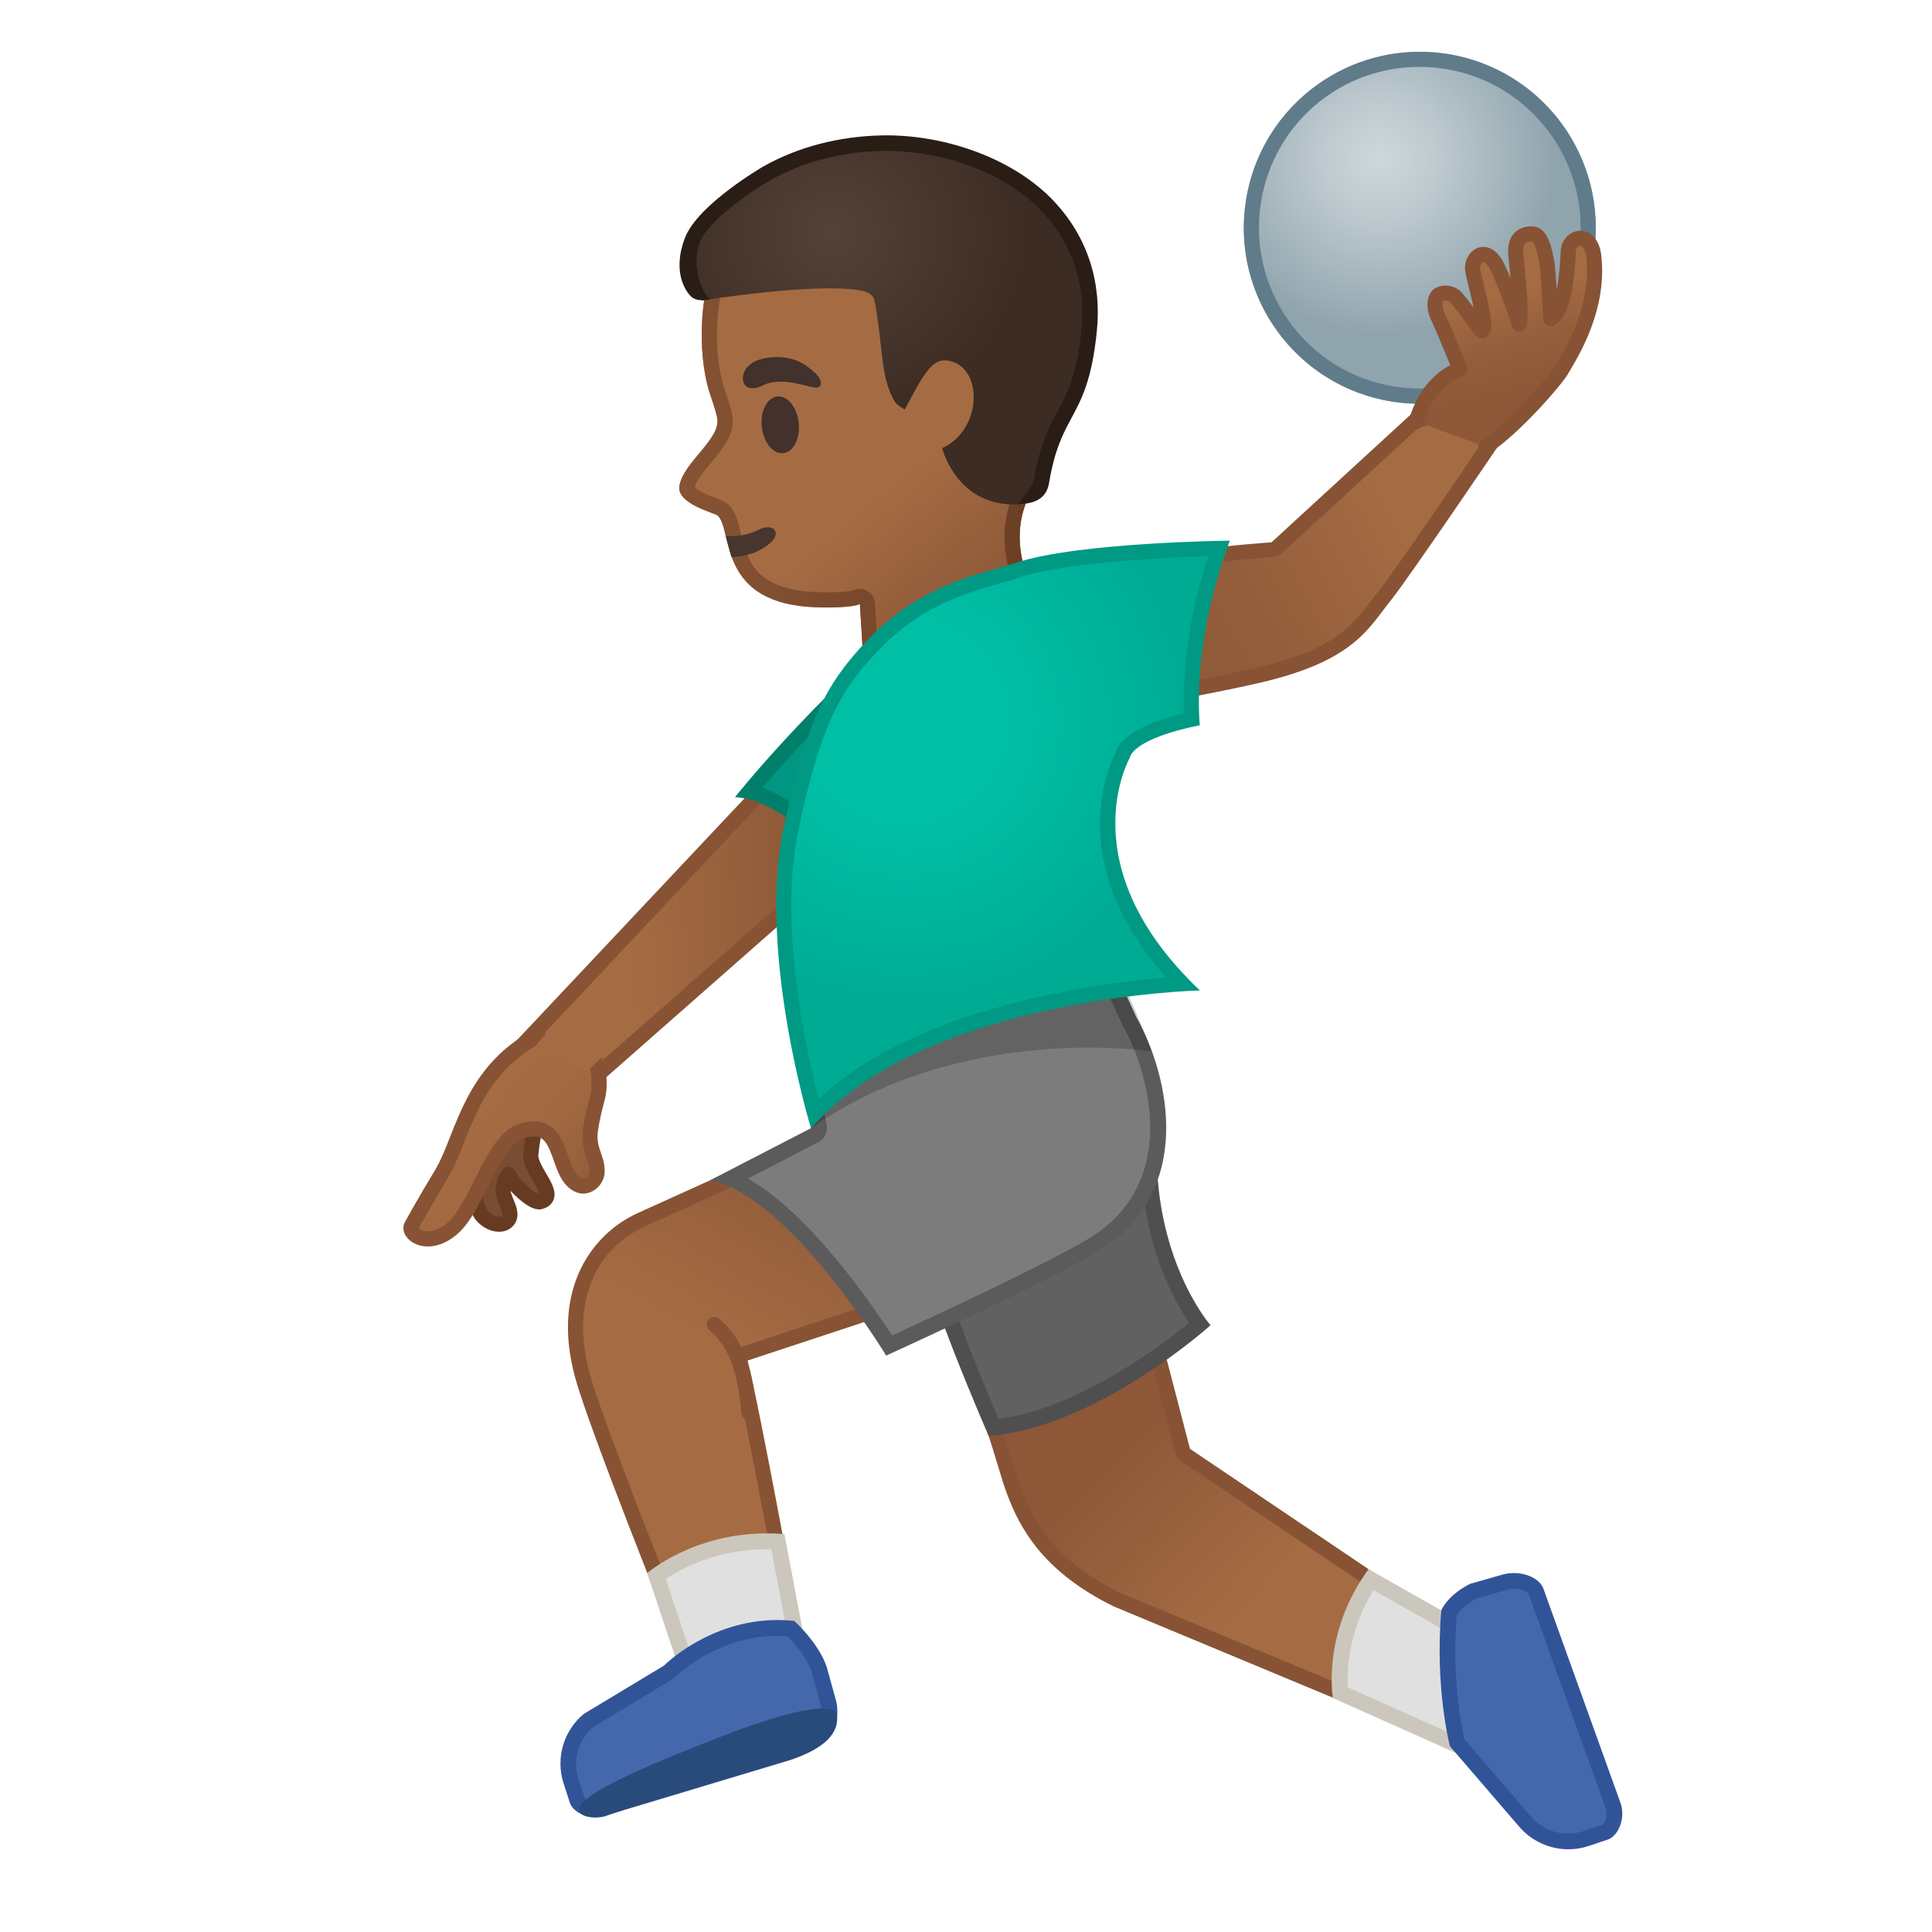 <svg enable-background="new 0 0 128 128" viewBox="0 0 128 128" xmlns="http://www.w3.org/2000/svg" xmlns:xlink="http://www.w3.org/1999/xlink"><linearGradient id="e" x1="94.295" x2="72.986" y1="83.526" y2="66.164" gradientTransform="matrix(.996 .088 -.088 .996 4.255 18.881)" gradientUnits="userSpaceOnUse"><stop stop-color="#A56C43" offset=".312"/><stop stop-color="#8D5738" offset=".813"/></linearGradient><path d="m74.01 105.97c-4.87-2.38-6.36-5.48-7.25-8.47-0.95-3.23-3.18-9.82-3.78-11.59l11.51-4.66 3.87 14.86c0.03 0.12 0.1 0.22 0.21 0.29l17.57 11.83-0.53 6.73-21.6-8.99z" fill="url(#e)"/><path d="m74.15 81.93 3.72 14.31c0.06 0.24 0.21 0.44 0.41 0.58l17.33 11.67-0.45 5.75-20.94-8.71c-4.44-2.18-6.01-4.84-6.99-8.16-0.89-3.01-2.87-8.92-3.64-11.16l10.56-4.28m0.68-1.35-12.48 5.05s2.82 8.25 3.93 12.02c0.92 3.12 2.47 6.31 7.53 8.79l22.24 9.26 0.6-7.71-17.81-12-4.01-15.41z" fill="#875334"/><path d="m88.8 112.14c-0.09-0.93-0.21-4.17 2.03-7.49l6.49 3.68-0.92 7.2-7.6-3.39z" fill="#E0E0E0"/><path d="m91 105.35 5.75 3.26-0.79 6.16-6.67-2.98c-0.05-1.08 0.02-3.7 1.71-6.44m-0.33-1.39c-3.13 4.29-2.36 8.54-2.36 8.54l8.51 3.8 1.06-8.25-7.21-4.09z" fill="#CCC7BD"/><path d="m65.84 94.57c-1.6-3.69-3.88-9.42-4.03-10.97l14.3-7.51c-0.05 6.42 2.46 10.39 3.38 11.64-1.56 1.31-7.73 6.21-13.65 6.84z" fill="#616161"/><path d="m75.59 76.96c0.15 5.49 2.14 9.13 3.19 10.68-1.92 1.57-7.34 5.64-12.62 6.37-1.72-4.01-3.45-8.51-3.78-10.11l13.21-6.94m1.06-1.74zm0 0-15.37 8.07c-0.23 1.63 4.22 11.84 4.22 11.84 7.18-0.54 14.7-7.33 14.7-7.33s-3.91-4.44-3.55-12.58z" fill="#4F4F4F"/><linearGradient id="d" x1="-143.19" x2="-164.99" y1="-158.51" y2="-181.88" gradientTransform="matrix(.296 .955 -.955 .296 -64.138 282.88)" gradientUnits="userSpaceOnUse"><stop stop-color="#A56C43" offset=".312"/><stop stop-color="#8D5738" offset=".813"/></linearGradient><path d="m44.95 108.09c-0.84-2.09-5.56-13.93-6.39-17.01-1.5-5.58 1.02-8.96 3.89-10.26l22.22-10.06 4.03 12.53-19.33 6.39c-0.25 0.08-0.39 0.35-0.33 0.6 0.65 2.47 2.95 14.9 3.48 17.75l-7.57 0.06z" fill="url(#d)"/><path d="m64.37 71.45 3.71 11.52-18.86 6.23c-0.5 0.17-0.79 0.69-0.65 1.2 0.61 2.32 2.68 13.46 3.36 17.13l-6.63 0.06c-1.1-2.76-5.46-13.71-6.24-16.64-1.42-5.28 0.93-8.46 3.61-9.67l21.7-9.83m0.61-1.38-22.73 10.3c-2.88 1.3-5.77 4.87-4.16 10.84 0.92 3.43 6.53 17.38 6.53 17.38l8.5-0.08s-2.84-15.54-3.59-18.37l19.8-6.54-4.35-13.53z" fill="#875334"/><path d="m43.49 104.4c0.83-0.6 3.48-2.29 7.31-2.29 0.24 0 0.48 0.01 0.72 0.02l1.51 7.92-6.83 2.49-2.71-8.14z" fill="#E0E0E0"/><path d="m50.81 102.64h0.29l1.34 7.07-5.91 2.15-2.42-7.25c1.02-0.68 3.41-1.97 6.7-1.97m0-1.05c-4.91 0-7.93 2.63-7.93 2.63l3 9 7.75-2.83-1.66-8.75c-0.4-0.04-0.79-0.05-1.16-0.05z" fill="#CCC7BD"/><path d="m39.49 119.89c-0.69 0-1.17-0.39-1.24-0.6l-0.42-1.29c-0.47-1.47-0.01-3.06 1.18-4.04l5.25-3.16c0.04-0.02 0.07-0.05 0.1-0.08s2.89-2.86 7.18-2.86c0.28 0 0.56 0.01 0.85 0.04 0.37 0.36 1.51 1.54 1.9 2.77l0.61 2.23c0.23 1.06-0.3 1.88-0.63 1.99l-14.41 4.98c-0.09 0-0.23 0.02-0.37 0.02z" fill="#4568AD"/><path d="m51.54 108.38c0.2 0 0.41 0.01 0.62 0.02 0.5 0.5 1.33 1.47 1.62 2.38l0.61 2.22c0.17 0.81-0.2 1.33-0.3 1.39l-14.34 4.96c-0.09 0.02-0.17 0.03-0.26 0.03-0.41 0-0.68-0.19-0.75-0.27l-0.41-1.25c-0.4-1.24-0.02-2.58 0.96-3.43l5.24-3.16c0.07-0.05 0.14-0.1 0.21-0.16 0.02-0.05 2.71-2.73 6.8-2.73m0-1.05c-4.58 0-7.55 3.02-7.55 3.02l-5.31 3.2c-1.35 1.12-1.88 2.94-1.34 4.61l0.42 1.29c0.15 0.47 0.86 0.96 1.73 0.96 0.18 0 0.36-0.02 0.54-0.06l14.4-4.98c0.64-0.21 1.26-1.31 0.98-2.62l-0.62-2.25c-0.52-1.64-2.17-3.11-2.17-3.11-0.37-0.04-0.73-0.06-1.08-0.06z" fill="#315499"/><path d="m58.91 89.15c-1.14-1.82-5.94-9.1-10.49-11.07l5.57-2.87c0.21-0.11 0.32-0.33 0.27-0.56l-0.79-4.12 0.23-3.74 18.56-4.72 2.54 5.56c1.98 3.52 3.97 11.12-2.51 14.95-3.16 1.86-11.43 5.67-13.38 6.57z" fill="#7C7C7C"/><path d="m71.97 62.68 2.36 5.16c0.01 0.03 0.03 0.05 0.04 0.08 1.87 3.33 3.79 10.59-2.34 14.2-2.96 1.75-10.43 5.21-12.93 6.36-1.39-2.15-5.43-8.03-9.54-10.4l4.66-2.41c0.41-0.21 0.64-0.67 0.55-1.13l-0.77-4.05 0.2-3.29 17.77-4.52m0.58-1.23-19.35 4.93-0.26 4.18 0.8 4.18-6.68 3.45c5.26 1.05 11.65 11.62 11.65 11.62s10.21-4.63 13.86-6.79c6.72-3.97 4.87-11.8 2.72-15.62l-2.74-5.95z" fill="#5B5B5B"/><path d="m103.9 122c-1.11 0-2.15-0.48-2.87-1.32l-4.5-5.23c-0.16-0.66-0.9-4.16-0.53-8.62 0.1-0.18 0.49-0.82 1.58-1.4l2.19-0.63c0.17-0.04 0.36-0.06 0.55-0.06 0.79 0 1.35 0.39 1.45 0.67l5.16 14.34c0.21 0.84-0.29 1.53-0.55 1.62l-1.28 0.43c-0.4 0.13-0.8 0.2-1.2 0.2z" fill="#4568AD"/><path d="m100.31 105.27c0.57 0 0.91 0.25 0.96 0.33l5.14 14.28c0.12 0.53-0.14 0.93-0.24 1.01l-1.25 0.42c-0.33 0.11-0.68 0.17-1.03 0.17-0.95 0-1.85-0.42-2.47-1.14l-4.41-5.13c-0.19-0.86-0.83-4.11-0.5-8.21 0.13-0.2 0.48-0.64 1.26-1.07l2.1-0.61c0.15-0.04 0.3-0.05 0.44-0.05m0-1.05c-0.22 0-0.45 0.02-0.69 0.08l-2.24 0.64c-1.53 0.79-1.89 1.75-1.89 1.75-0.44 5.15 0.57 9 0.57 9l4.58 5.32c0.83 0.97 2.03 1.51 3.26 1.51 0.45 0 0.91-0.07 1.36-0.22l1.28-0.43c0.56-0.19 1.15-1.18 0.87-2.29l-5.16-14.34c-0.18-0.52-0.95-1.02-1.94-1.02z" fill="#315499"/><path d="m47.32 87.75c2.09 1.73 2.16 4.8 2.3 5.84" fill="none" stroke="#875334" stroke-linecap="round" stroke-linejoin="round" stroke-miterlimit="10"/><path d="m47.68 115.09c-4.39 1.71-7.46 3.03-8.73 4.03-1.33 0.91-0.17 1.54 1.13 1.18l12.3-3.7c2.33-0.79 3.18-1.8 3.08-2.92-0.1-1.11-3.66-0.2-7.78 1.41z" fill="#294B7C"/><path d="m53.74 74.74c10.04-7.05 22.57-5.08 22.57-5.08-1.54-4.2-4.48-9.59-4.48-9.59s-18.83 4.97-19.19 7.55 1.1 7.12 1.1 7.12z" opacity=".2"/><linearGradient id="c" x1="36.111" x2="60.981" y1="75.692" y2="75.692" gradientTransform="matrix(.998 -.058 .058 .998 -6.665 -12.526)" gradientUnits="userSpaceOnUse"><stop stop-color="#A56C43" offset=".312"/><stop stop-color="#8D5738" offset=".813"/></linearGradient><polygon points="35.69 71.68 34.27 69.62 54.15 48.5 58.32 54.73 38.78 71.93" fill="url(#c)"/><path d="m54.08 49.3 3.58 5.35-19.05 16.76-2.64-0.21-1.05-1.53 19.16-20.37m0.13-1.6-20.58 21.87 1.78 2.59 3.54 0.28 20.03-17.63-4.77-7.11z" fill="#875334"/><defs><path id="b" d="m38.91 71-3.61-1.5 0.87-1.01s-0.89-1.14-1.51-0.69c-1.15 0.83-4.81 1.8-6.15 3.33 0 0-5.23 5.29-5.22 6.01 0 0.21 3.48 7.02 3.94 7.14 8.75 2.17 12.84-4.23 13.21-4.65 1.4-1.62 0.44-6.24 0.25-8.18-0.03-0.3-0.84-1.4-0.84-1.4l-0.94 0.95z"/></defs><clipPath id="a"><use xlink:href="#b"/></clipPath><path d="m33.57 71.99s-1.56 2.52-2.1 5.73c-0.22 1.33 0.23 2.52 0.4 2.74 0.55 0.71 1.53 0.88 1.85 0.29 0.27-0.51-0.4-1.36-0.39-1.86 0.01-0.6 0.36-1.08 0.36-1.08 0.21 0.62 1.62 1.94 2.1 1.81 1.33-0.37-0.72-2.04-0.62-3.14 0.26-2.86 1.37-4.72 1.37-4.72l-2.97 0.23z" clip-path="url(#a)" fill="#7A4C32" stroke="#663B22" stroke-linecap="round" stroke-linejoin="round" stroke-miterlimit="10"/><linearGradient id="n" x1="56.919" x2="66.644" y1="-147.64" y2="-147.64" gradientTransform="matrix(.766 .643 -.643 .766 -107.24 150.58)" gradientUnits="userSpaceOnUse"><stop stop-color="#A56C43" offset="0"/><stop stop-color="#A26941" offset=".427"/><stop stop-color="#97603D" offset=".784"/><stop stop-color="#8D5738" offset="1"/></linearGradient><path d="m38.22 78.46c-1.48-0.86-0.81-4.35-3.6-3.55-2.04 0.58-2.96 5.06-4.68 6.5-1.67 1.4-3.06 0.26-2.64-0.27 0 0 0.91-1.65 1.98-3.41 1.28-2.13 1.74-6.07 5.43-8.54 0.65-0.44 1.23-0.65 1.82-0.65 0.63 0 1.28 0.25 2.06 0.74 0.51 0.32 0.98 1.08 1.05 1.71 0.19 1.75-0.16 1.58-0.51 3.8-0.22 1.36 0.47 1.89 0.43 2.86-0.02 0.56-0.67 1.2-1.34 0.81z" clip-path="url(#a)" fill="url(#n)" stroke="#875334" stroke-linecap="round" stroke-linejoin="round" stroke-miterlimit="10"/><radialGradient id="m" cx="56.194" cy="49.08" r="7.964" gradientUnits="userSpaceOnUse"><stop stop-color="#00BFA5" offset="0"/><stop stop-color="#00B29A" offset=".104"/><stop stop-color="#009682" offset=".263"/></radialGradient><path d="m56.7 58.24c-1.11-1.58-3.86-5.04-7.06-5.8 1.5-1.8 5.96-6.93 12.09-12.01 0.6-0.49 0.83-0.52 0.88-0.52 0.8 0.93-2.38 10.08-5.91 18.33z" fill="url(#m)"/><path d="m62.19 40.71c-0.13 2.37-2.76 9.76-5.61 16.53-1.25-1.63-3.47-4.1-6.07-5.05 1.83-2.15 6-6.77 11.54-11.37 0.06-0.04 0.1-0.07 0.14-0.11m0.43-1.29c-0.28 0-0.67 0.2-1.2 0.63-7.7 6.38-12.72 12.76-12.72 12.76 4.27 0.28 8.09 6.48 8.09 6.48s8.62-19.87 5.83-19.87z" fill="#007F6A"/><circle cx="73.45" cy="41.59" r="4.37" fill="#FBC11B"/><linearGradient id="l" x1="142.89" x2="159.48" y1="-157.85" y2="-124.3" gradientTransform="matrix(.973 -.231 .231 .973 -53.925 200.49)" gradientUnits="userSpaceOnUse"><stop stop-color="#A56C43" offset=".55"/><stop stop-color="#8D5738" offset=".83"/><stop stop-color="#7A4C32" offset="1"/></linearGradient><path d="m69.85 15.84c-3.05-4.19-9.46-7.14-14.49-5.92-5.63 1.37-8.4 5.71-8.82 10.98-0.15 1.91 0.05 3.79 0.47 5.1 0.05 0.16 0.45 1.3 0.5 1.66 0.32 1.39-2.29 2.99-2.5 4.56-0.15 1.18 2.34 1.74 2.55 1.94 1.03 0.98-0.1 5.89 6.62 6.07 2.34 0.06 2.79-0.22 2.79-0.22l0.47 7.63s5.02 1.17 9.33-0.53c4.92-1.94 1.85-7.7 1.85-7.7s-2.07-3.28-0.43-6.58c2.13-4.29 3.62-14.29 1.66-16.99z" fill="url(#l)"/><linearGradient id="k" x1="44.804" x2="71.749" y1="30.662" y2="27.406" gradientUnits="userSpaceOnUse"><stop stop-color="#875334" offset="0"/><stop stop-color="#663B22" offset="1"/></linearGradient><path d="m57.78 10.65c4.08 0 8.82 2.43 11.26 5.78 1.62 2.22 0.3 11.81-1.75 15.96-1.78 3.59 0.19 7.08 0.45 7.52 0.13 0.25 1.29 2.64 0.61 4.47-0.3 0.82-0.94 1.41-1.95 1.81-1.44 0.57-3.13 0.85-5.03 0.85-1.25 0-2.32-0.13-2.98-0.23l-0.42-6.85c-0.02-0.35-0.23-0.67-0.54-0.83-0.14-0.07-0.3-0.11-0.46-0.11-0.15 0-0.29 0.03-0.42 0.09-0.08 0.02-0.51 0.13-1.7 0.13-0.19 0-0.41 0-0.64-0.01-4.22-0.12-4.71-2.14-5.13-3.92-0.18-0.76-0.34-1.43-0.82-1.88-0.19-0.18-0.42-0.27-0.79-0.41-0.81-0.31-1.29-0.55-1.44-0.74 0.1-0.44 0.61-1.06 1.07-1.61 0.78-0.93 1.66-1.99 1.41-3.2-0.06-0.34-0.24-0.9-0.49-1.64l-0.05-0.14c-0.4-1.25-0.56-3.01-0.42-4.72 0.25-3.1 1.62-8.53 8.05-10.09 0.68-0.15 1.42-0.23 2.18-0.23m0-1c-0.83 0-1.64 0.09-2.42 0.28-5.63 1.37-8.4 5.71-8.82 10.98-0.15 1.91 0.05 3.79 0.47 5.1 0.05 0.16 0.45 1.3 0.5 1.66 0.32 1.39-2.29 2.99-2.5 4.56-0.15 1.18 2.34 1.74 2.55 1.94 1.03 0.98-0.1 5.89 6.62 6.07 0.24 0.01 0.46 0.01 0.66 0.01 1.77 0 2.13-0.23 2.13-0.23l0.47 7.63s1.68 0.39 3.93 0.39c1.64 0 3.58-0.21 5.4-0.92 4.92-1.94 1.85-7.7 1.85-7.7s-2.07-3.28-0.43-6.58c2.13-4.3 3.63-14.3 1.67-17-2.58-3.53-7.56-6.19-12.08-6.19z" fill="url(#k)"/><path d="m48.46 36.91c0.93-0.02 1.83-0.3 2.57-0.94 0.81-0.7 0.17-1.36-0.78-0.87-0.57 0.3-1.4 0.49-2.17 0.4l0.38 1.41z" fill="#473530"/><ellipse transform="matrix(.994 -.106 .106 .994 -2.699 5.658)" cx="51.72" cy="28.14" rx="1.23" ry="1.89" fill="#42312C"/><path d="m50.55 25.53c-1.12 0.55-1.53-0.18-1.25-0.87 0.21-0.51 0.86-1.02 2.28-1 1.34 0.03 2.01 0.68 2.44 1.07s0.47 0.85 0.18 0.94c-0.41 0.14-2.27-0.82-3.65-0.14z" fill="#42312C"/><radialGradient id="j" cx="105.71" cy="-114.37" r="12.406" gradientTransform="matrix(1.033 -.107 .109 .994 -41.559 140.45)" gradientUnits="userSpaceOnUse"><stop stop-color="#554138" offset="0"/><stop stop-color="#3C2C23" offset="1"/></radialGradient><path d="m59.94 27.13 0.88-1.62c0.56-0.93 1.08-1.73 1.9-1.63 2.44 0.28 2.43 4.58-0.3 5.81 0 0 0.78 3.15 3.87 3.66 0.32 0.05 0.61 0.08 0.86 0.08 0.82 0.01 1.41-0.67 1.54-1.48 0.85-5.04 2.59-4.22 3.17-10.05 0.79-8.01-6.68-12.55-13.43-12.41-2.63 0.05-5.3 0.69-7.6 1.99-0.98 0.54-4.35 2.72-4.97 4.46-0.8 2.24 0.65 3.97 0.65 3.97s6.95-1.13 10.22-0.71c0.43 0.06 0.92 0.15 1.14 0.52 0.1 0.16 0.25 1.24 0.27 1.43 0.36 2.43 0.28 3.98 1.14 5.46 0.14 0.23 0.66 0.52 0.66 0.52z" fill="url(#j)"/><path d="m69.88 13.39c-2.62-2.83-7.19-4.5-11.45-4.42-2.86 0.06-5.57 0.77-7.84 2.05-0.04 0.02-4.36 2.52-5.21 4.74-0.91 2.38 0.16 3.66 0.41 3.89 0.45 0.41 1.24 0.17 1.24 0.17-0.65-0.58-1.19-2.31-0.69-3.71 0.54-1.51 3.66-3.6 4.74-4.19 2.13-1.2 4.67-1.87 7.36-1.92 3.97-0.08 8.25 1.46 10.67 4.09 1.95 2.11 2.83 4.78 2.54 7.73-0.3 3.05-0.92 4.19-1.57 5.41-0.59 1.09-1.19 2.21-1.59 4.61-0.09 0.51-1.12 1.57-1.04 1.57 1.1-0.04 1.87-0.36 2.05-1.4 0.38-2.24 0.91-3.24 1.48-4.3 0.67-1.25 1.37-2.54 1.69-5.79 0.33-3.26-0.64-6.21-2.79-8.53z" fill="#291D15"/><radialGradient id="i" cx="100.84" cy="-32.484" r="11.68" gradientTransform="matrix(.987 .161 -.161 .987 -13.365 26.365)" gradientUnits="userSpaceOnUse"><stop stop-color="#CED7DB" offset="0"/><stop stop-color="#BFCBD0" offset=".303"/><stop stop-color="#99ABB4" offset=".88"/><stop stop-color="#90A4AE" offset="1"/></radialGradient><circle cx="94.06" cy="15.09" r="11.66" fill="url(#i)"/><path d="m94.05 4.43c0.57 0 1.16 0.05 1.73 0.14 5.8 0.95 9.75 6.43 8.8 12.23-0.85 5.18-5.26 8.94-10.5 8.94-0.58 0-1.16-0.05-1.73-0.14-2.81-0.46-5.27-1.98-6.93-4.29s-2.33-5.13-1.87-7.94c0.84-5.18 5.26-8.94 10.5-8.94m0-1c-5.61 0-10.56 4.07-11.49 9.79-1.04 6.36 3.28 12.35 9.63 13.38 0.64 0.1 1.27 0.15 1.89 0.15 5.61 0 10.56-4.07 11.49-9.79 1.04-6.36-3.28-12.35-9.63-13.38-0.64-0.1-1.27-0.15-1.89-0.15z" fill="#607C8A"/><linearGradient id="h" x1="99.393" x2="82.84" y1="-9.717" y2="2.698" gradientTransform="matrix(.986 .168 -.168 .986 -7.267 27.045)" gradientUnits="userSpaceOnUse"><stop stop-color="#A56C43" offset="0"/><stop stop-color="#A06741" offset=".129"/><stop stop-color="#935C3A" offset=".587"/><stop stop-color="#8E5838" offset="1"/></linearGradient><path d="m68.59 47.51c-0.55-0.81-2.19-3.47-1.65-5.68 0.26-1.07 1.02-1.91 2.26-2.5 4.72-2.24 14.96-2.9 15.06-2.9 0.11-0.01 0.22-0.05 0.31-0.13l9.18-8.43 4.83-1.05 0.26 2.42c-0.8 1.18-6 8.85-7.1 10.22-0.18 0.22-0.35 0.45-0.53 0.68-1.25 1.66-2.55 3.37-7.85 4.6-3.88 0.91-12.97 2.46-14.77 2.77z" fill="url(#h)"/><path d="m98.15 27.42 0.18 1.68c-1.06 1.57-5.92 8.73-6.97 10.03-0.18 0.23-0.36 0.46-0.53 0.69-1.2 1.59-2.44 3.23-7.57 4.42-3.69 0.87-12.07 2.31-14.43 2.71-0.73-1.14-1.81-3.32-1.39-5.02 0.23-0.93 0.88-1.63 1.99-2.16 4.63-2.2 14.78-2.85 14.88-2.86 0.23-0.01 0.45-0.11 0.61-0.26l9.08-8.33 4.15-0.9m0.88-1.21-5.51 1.2-9.28 8.52s-10.38 0.64-15.25 2.95c-5.57 2.65-0.62 9.18-0.62 9.18s10.75-1.8 15.12-2.83c6.21-1.44 7.15-3.58 8.66-5.46 1.21-1.51 7.23-10.4 7.23-10.4l-0.35-3.16z" fill="#875334"/><linearGradient id="g" x1="98.825" x2="99.936" y1="43.346" y2="49.764" gradientTransform="matrix(.996 -.084 .084 .996 -3.11 -15.099)" gradientUnits="userSpaceOnUse"><stop stop-color="#A56C43" offset="0"/><stop stop-color="#A06741" offset=".129"/><stop stop-color="#935C3A" offset=".587"/><stop stop-color="#8E5838" offset="1"/></linearGradient><path d="m93.84 27.93c0.82-2.89 2.89-3.47 2.89-3.47s-1.05-2.61-1.45-3.44-0.12-1.4 0.03-1.48c0.5-0.28 1.02-0.01 1.17 0.18 0.67 0.81 1.68 2.21 1.68 2.21 0.43-0.17-0.24-2.43-0.58-3.95-0.2-0.89 0.86-1.86 1.63-0.28 0.64 1.31 1.45 3.77 1.45 3.77 0.15-1-0.04-2.58-0.23-4.57-0.09-0.93 0.29-1.34 0.9-1.4 0.45-0.04 0.84 0.08 1.16 1.93 0.09 0.55 0.25 3.69 0.25 3.69 0.87-0.45 1.09-2.87 1.16-4.44 0.05-1.1 1.5-1.38 1.69 0.28 0.39 3.37-1.35 6.24-2.15 7.58-0.42 0.7-3.06 3.75-5.01 5.06" fill="url(#g)" stroke="#875334" stroke-linecap="round" stroke-linejoin="round" stroke-miterlimit="10"/><radialGradient id="f" cx="42.005" cy="-42.38" r="18.513" gradientTransform="matrix(.943 .334 -.334 .943 6.167 73.675)" gradientUnits="userSpaceOnUse"><stop stop-color="#00BFA5" offset=".364"/><stop stop-color="#00B29A" offset=".812"/><stop stop-color="#00AB94" offset="1"/></radialGradient><path d="m53.98 73.75c-0.76-2.78-2.98-11.89-1.59-18.67 1.54-7.54 3.07-9.69 5.06-11.91 3.08-3.42 6.35-4.35 8.73-5.03 0.47-0.13 0.91-0.26 1.31-0.39 3.38-1.11 10.91-1.37 13.27-1.42-1.97 5.58-1.89 9.93-1.8 11.32-3.74 0.82-4.45 1.9-4.57 2.37-0.41 0.81-3.45 7.5 3.95 15.15-4.04 0.25-17.47 1.58-24.36 8.58z" fill="url(#f)"/><path d="m80.05 36.85c-1.6 4.86-1.68 8.72-1.61 10.41-3.37 0.81-4.31 1.87-4.52 2.58-0.55 1.07-3.35 7.42 3.34 14.92-1.87 0.15-4.75 0.49-7.99 1.19-6.62 1.44-11.66 3.74-15.04 6.85-0.88-3.42-2.62-11.49-1.37-17.62 1.52-7.42 3-9.52 4.94-11.67 2.98-3.32 6.04-4.18 8.5-4.88 0.48-0.14 0.92-0.26 1.33-0.4 3.04-0.99 9.54-1.29 12.42-1.38m1.43-1.03zm0 0s-10.02 0.1-14.15 1.46c-2.48 0.82-6.49 1.36-10.26 5.56-2.16 2.4-3.65 4.7-5.18 12.14-1.69 8.29 1.84 19.76 1.84 19.76 7.65-8.7 25.77-9.12 25.77-9.12-8.76-8.29-4.64-15.43-4.64-15.43s0.08-1.22 4.63-2.14c0.01 0-0.63-5.25 1.99-12.23z" fill="#009984"/></svg>
